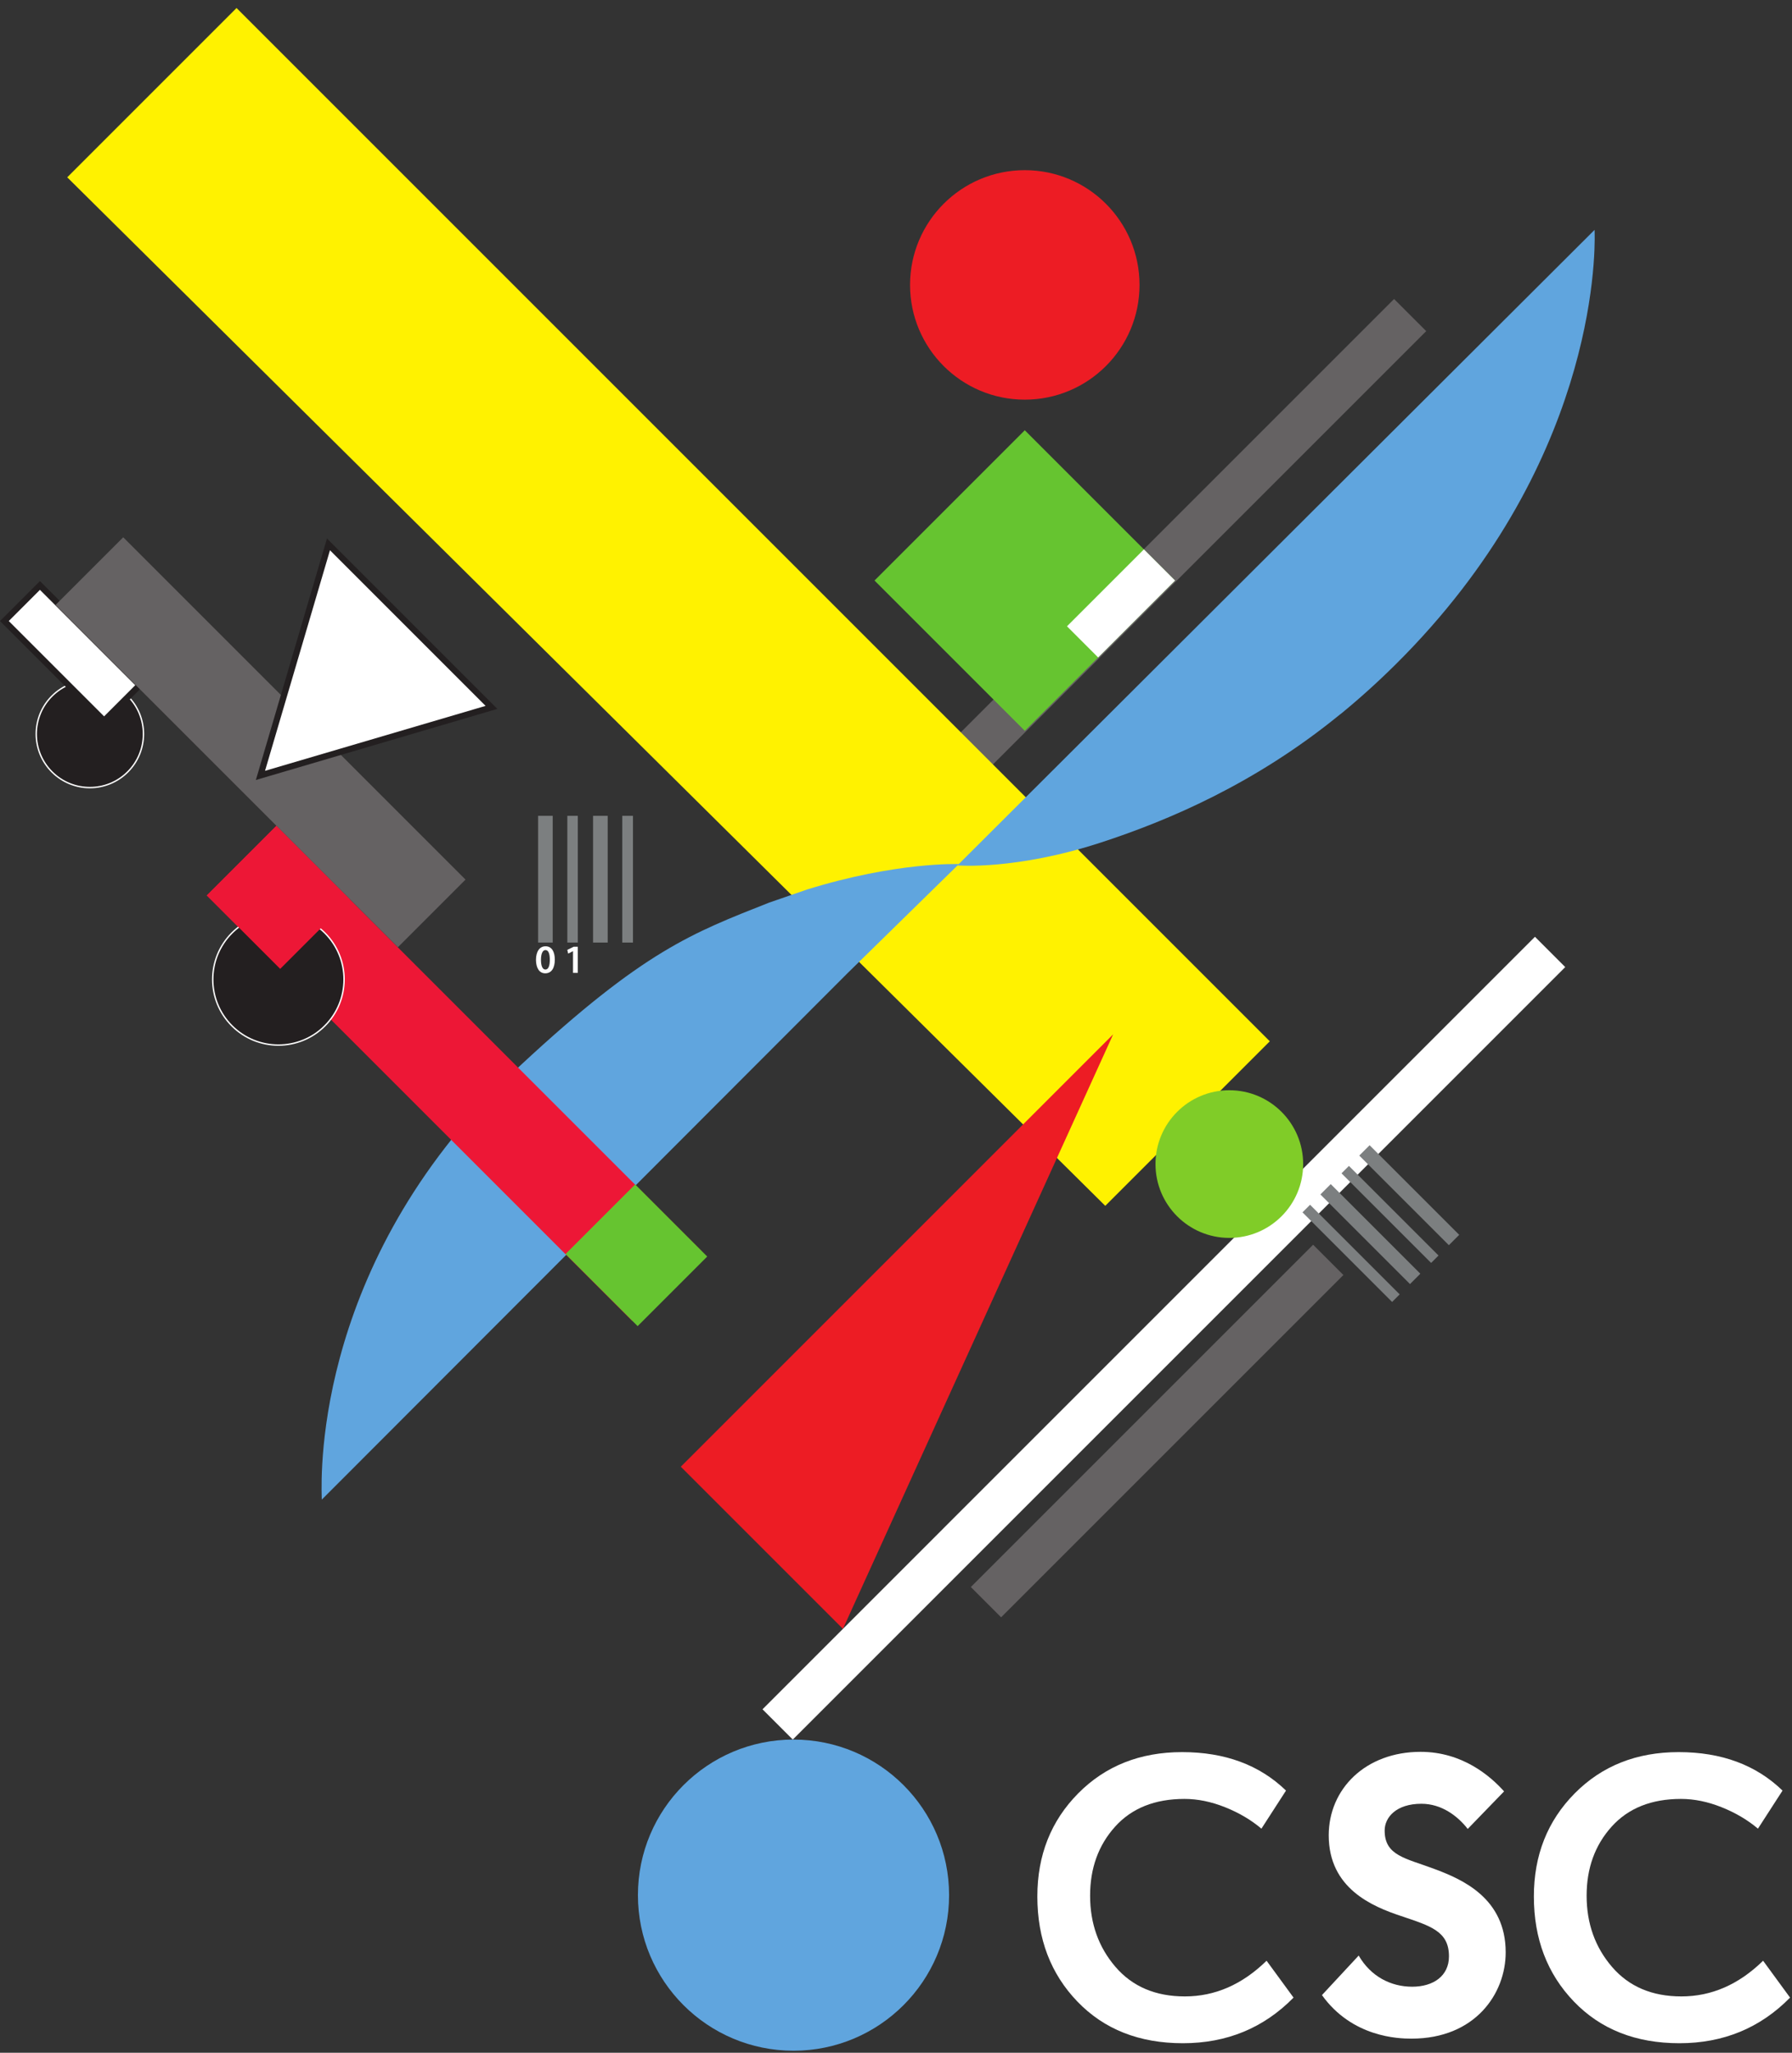 <?xml version="1.0" encoding="UTF-8"?> <svg xmlns="http://www.w3.org/2000/svg" width="385" height="441" viewBox="0 0 385 441" fill="none"><rect x="0" y="0" width="385" height="441" fill="#333333" stroke="none"/> <g clip-path="url(#clip0_6_76)"> <path d="M203.873 159.869L299.509 64.233L306.412 71.137L210.777 166.772L203.873 159.869Z" fill="#656263"></path> <path d="M237.459 259.055L14.445 38.092L50.819 1.719L272.807 223.707L237.459 259.055Z" fill="#FFF200"></path> <path d="M205.701 185.921C205.701 185.921 218.215 186.996 236.592 180.981C250.964 176.279 269.625 168.42 287.952 153.441L287.979 153.44C291.961 150.183 295.952 146.601 299.921 142.66C342.509 100.353 342.741 55.453 342.6 49.949C342.591 49.579 342.581 49.387 342.581 49.387L205.701 185.921Z" fill="#60A5DE"></path> <path d="M173.363 191.108L165.217 193.923C148.78 200.437 138.395 204.167 111.796 228.896C67.832 269.768 68.976 316.101 69.117 321.605C69.126 321.976 69.137 322.168 69.137 322.168L182.056 209.104L206.016 185.633C206.016 185.633 192.636 185.113 173.363 191.108Z" fill="#60A5DE"></path> <path d="M181.1 349.932L146.267 315.099L239.157 222.207" fill="#ED1C24"></path> <path d="M222.868 407.43C222.868 398.569 225.793 391.184 231.644 385.277C237.493 379.371 244.936 376.416 253.968 376.416C263.169 376.416 270.611 379.171 276.291 384.68L271.008 392.861C268.793 390.985 266.195 389.452 263.212 388.259C260.231 387.067 257.319 386.471 254.479 386.471C248.117 386.471 243.145 388.459 239.568 392.434C235.989 396.411 234.201 401.353 234.201 407.261C234.201 413.224 236.016 418.323 239.653 422.553C243.287 426.785 248.257 428.901 254.564 428.901C261.039 428.901 266.888 426.345 272.116 421.234L277.909 429.156C271.491 435.691 263.567 438.956 254.139 438.956C244.767 438.956 237.209 435.975 231.475 430.009C225.736 424.044 222.868 416.518 222.868 407.43Z" fill="white"></path> <path d="M315.333 392.918C313.188 390.172 309.756 387.512 305.379 387.512C299.972 387.512 297.484 390.43 297.484 393.263C297.484 398.668 301.947 399.184 308.125 401.501C314.132 403.732 323.487 407.765 323.487 419.436C323.487 428.275 316.964 437.972 303.235 437.972C300.488 437.972 290.533 437.715 284.012 428.617L291.905 420.123C294.48 424.585 298.772 426.816 303.404 426.816C307.955 426.816 311.3 424.499 311.3 420.294C311.3 414.888 307.352 413.772 301.003 411.627C294.824 409.567 285.469 405.705 285.469 394.292C285.469 384.337 293.364 376.357 305.207 376.357C314.219 376.357 320.225 381.591 323.143 384.852L315.333 392.918Z" fill="white"></path> <path d="M329.543 407.43C329.543 398.569 332.468 391.184 338.319 385.277C344.168 379.371 351.611 376.416 360.643 376.416C369.844 376.416 377.285 379.171 382.965 384.68L377.683 392.861C375.467 390.985 372.869 389.452 369.887 388.259C366.905 387.067 363.993 386.471 361.153 386.471C354.792 386.471 349.82 388.459 346.243 392.434C342.664 396.411 340.876 401.353 340.876 407.261C340.876 413.224 342.691 418.323 346.328 422.553C349.961 426.785 354.933 428.901 361.239 428.901C367.713 428.901 373.563 426.345 378.791 421.234L384.584 429.156C378.165 435.691 370.241 438.956 360.813 438.956C351.441 438.956 343.884 435.975 338.149 430.009C332.411 424.044 329.543 416.518 329.543 407.43Z" fill="white"></path> <path d="M203.905 407.144C203.905 425.604 188.941 440.569 170.481 440.569C152.02 440.569 137.055 425.604 137.055 407.144C137.055 388.684 152.02 373.72 170.481 373.72C188.941 373.72 203.905 388.684 203.905 407.144Z" fill="#60A5DE"></path> <path d="M118.746 175.268H115.605V202.495H118.746V175.268Z" fill="#7C7F80"></path> <path d="M124.139 175.268H121.887V202.495H124.139V175.268Z" fill="#7C7F80"></path> <path d="M130.556 175.268H127.414V202.495H130.556V175.268Z" fill="#7C7F80"></path> <path d="M135.993 175.268H133.692V202.495H135.993V175.268Z" fill="#7C7F80"></path> <path d="M116.224 206.208C116.224 207.583 116.596 208.292 117.175 208.292C117.807 208.292 118.126 207.531 118.126 206.183C118.126 204.877 117.823 204.107 117.184 204.107C116.622 204.107 116.224 204.807 116.224 206.208ZM119.198 206.156C119.198 207.972 118.49 209.104 117.141 209.104C115.852 209.104 115.161 207.929 115.152 206.216C115.152 204.461 115.896 203.295 117.21 203.295C118.568 203.295 119.198 204.504 119.198 206.156Z" fill="white"></path> <path d="M123.109 204.349H123.092L122.063 204.868L121.881 204.064L123.256 203.389H124.138V209.009H123.109V204.349Z" fill="white"></path> <path d="M27.449 165.829L27.547 165.927L27.449 165.829C31.947 161.331 31.947 154.04 27.449 149.542L27.555 149.436L27.449 149.542C22.952 145.045 15.66 145.045 11.162 149.542C6.665 154.04 6.665 161.331 11.162 165.829C15.66 170.326 22.952 170.326 27.449 165.829Z" fill="#231F20" stroke="white" stroke-width="0.3"></path> <path d="M22.367 154.844L0.943 133.419L8.581 125.781L30.005 147.205L22.367 154.844Z" fill="white"></path> <path d="M22.367 154.844L0.943 133.419L8.581 125.781L30.005 147.205L22.367 154.844Z" stroke="#231F20" stroke-width="1.333" stroke-miterlimit="10"></path> <path d="M85.483 203.5L11.944 129.96L26.474 115.429L100.014 188.969L85.483 203.5Z" fill="#656263"></path> <path d="M135.825 283.777L44.425 192.376L59.376 177.425L150.777 268.827L135.825 283.777Z" fill="#ED1736"></path> <path d="M136.993 284.9L121.504 269.409L136.455 254.459L151.945 269.949L136.993 284.9Z" fill="#66C430"></path> <path d="M69.79 220.389L69.894 220.493L69.79 220.389C75.3 214.879 75.3 205.945 69.79 200.434C64.279 194.923 55.345 194.923 49.835 200.434L49.73 200.33L49.835 200.434C44.324 205.945 44.324 214.879 49.835 220.389L49.835 220.389C55.345 225.899 64.279 225.899 69.79 220.389Z" fill="#231F20" stroke="white" stroke-width="0.3"></path> <path d="M60.198 208.151L44.425 192.376L59.376 177.425L75.15 193.199L60.198 208.151Z" fill="#ED1736"></path> <path d="M220.169 157.003L187.884 124.717L220.169 92.432L252.453 124.717L220.169 157.003Z" fill="#66C430"></path> <path d="M208.577 340.951L282.116 267.412L288.621 273.917L215.083 347.456L208.577 340.951Z" fill="#656263"></path> <path d="M163.819 367.215L329.776 201.257L336.281 207.763L170.324 373.72L163.819 367.215Z" fill="white"></path> <path d="M248.252 250.083C248.252 241.323 255.355 234.221 264.115 234.221C272.875 234.221 279.976 241.323 279.976 250.083C279.976 258.843 272.875 265.944 264.115 265.944C255.355 265.944 248.252 258.843 248.252 250.083Z" fill="#80CC28"></path> <path d="M229.235 134.548L245.76 118.023L252.453 124.717L235.928 141.243L229.235 134.548Z" fill="white"></path> <path d="M311.281 267.508L313.501 265.287L294.249 246.035L292.028 248.256L311.281 267.508Z" fill="#7C7F80"></path> <path d="M307.468 271.321L309.06 269.729L289.807 250.477L288.216 252.069L307.468 271.321Z" fill="#7C7F80"></path> <path d="M302.931 275.859L305.152 273.637L285.899 254.385L283.679 256.607L302.931 275.859Z" fill="#7C7F80"></path> <path d="M299.085 279.704L300.712 278.076L281.46 258.824L279.832 260.452L299.085 279.704Z" fill="#7C7F80"></path> <path d="M105.591 151.971L70.569 116.948L55.956 166.584L105.591 151.971Z" fill="white"></path> <path d="M105.591 151.971L70.569 116.948L55.956 166.584L105.591 151.971Z" stroke="#231F20" stroke-width="1.333" stroke-miterlimit="10"></path> <path d="M244.82 61.211C244.82 74.824 233.783 85.86 220.169 85.86C206.555 85.86 195.519 74.824 195.519 61.211C195.519 47.596 206.555 36.559 220.169 36.559C233.783 36.559 244.82 47.596 244.82 61.211Z" fill="#ED1C24"></path> </g> <defs> <clipPath id="clip0_6_76"> <rect width="384.587" height="440.653" fill="white"></rect> </clipPath> </defs> </svg> 